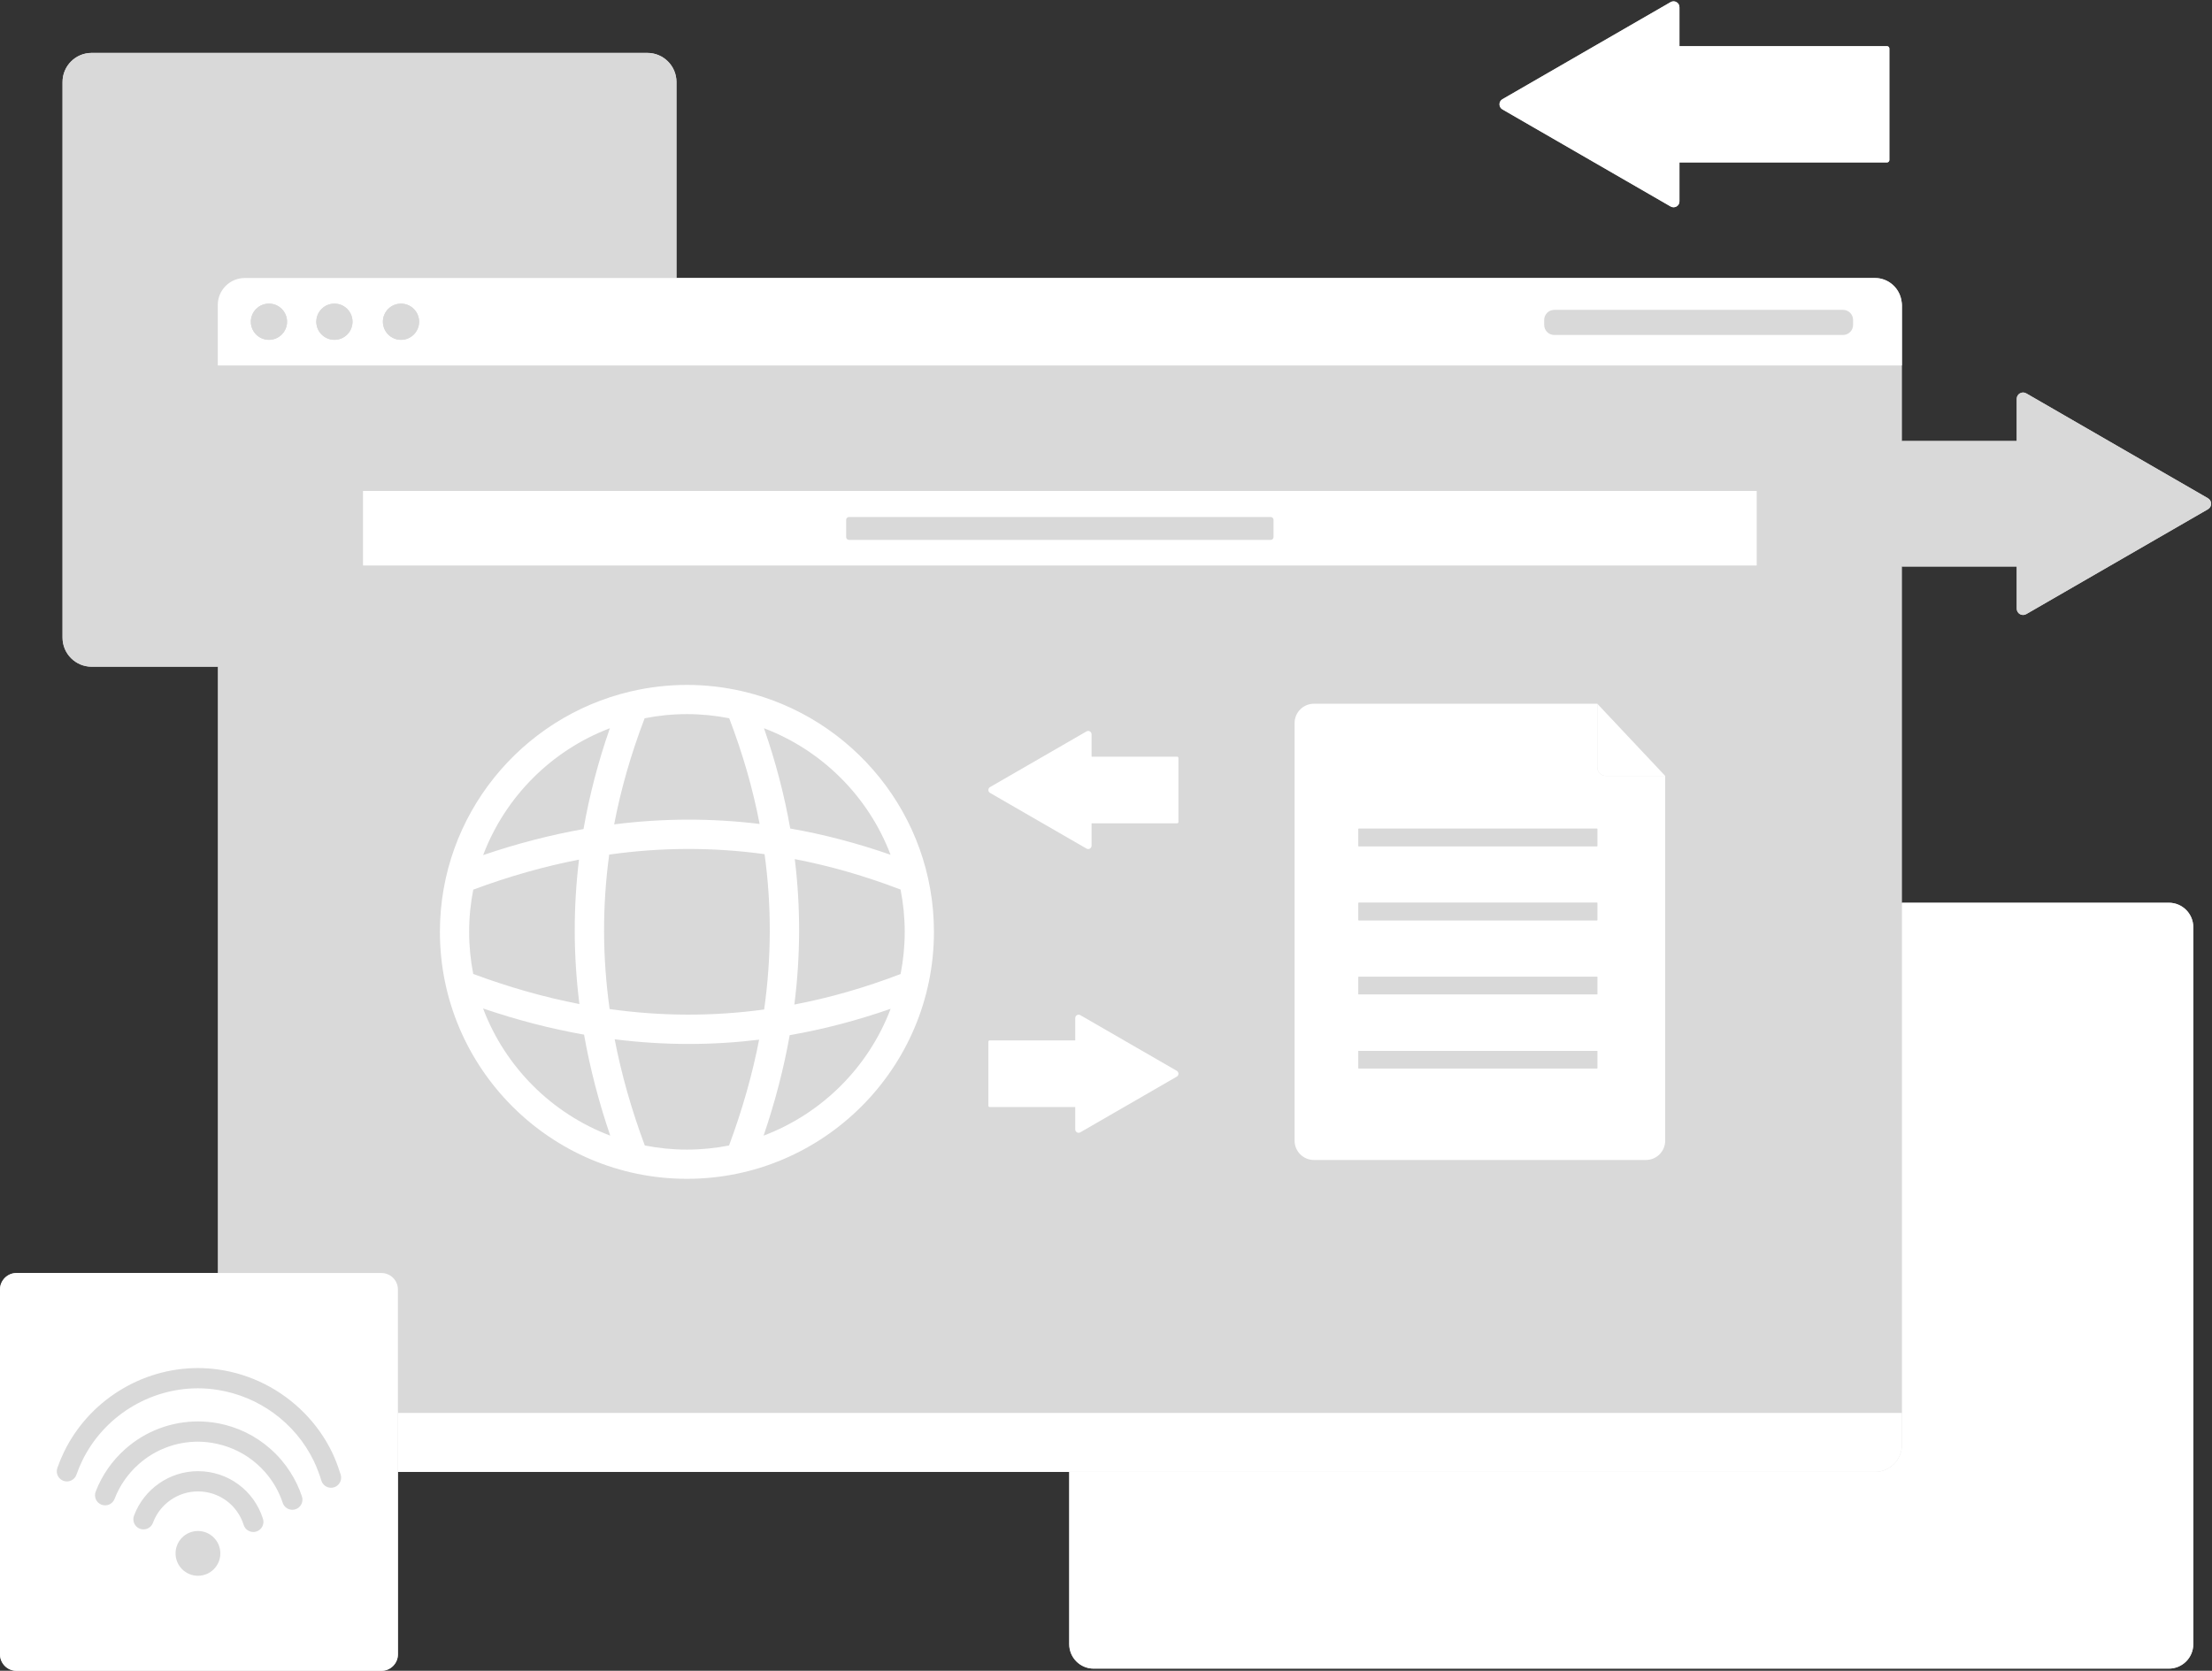 <?xml version="1.0" encoding="UTF-8" standalone="no"?><svg xmlns="http://www.w3.org/2000/svg" xmlns:xlink="http://www.w3.org/1999/xlink" fill="#000000" height="377.9" preserveAspectRatio="xMidYMid meet" version="1" viewBox="0.0 -0.3 500.2 377.9" width="500.2" zoomAndPan="magnify"><rect x="0.0" y="-0.3" width="500.2" height="377.9" fill="#333333" stroke="none"/><g id="change1_1"><path d="M499.282,114.882l-41.086,23.721 c-0.958,0.553-2.155-0.138-2.155-1.244v-9.523h-25.952v76.048h60.351 c3.053,0,5.528,2.475,5.528,5.528v162.17c0,3.053-2.475,5.528-5.528,5.528H247.313 c-3.053,0-5.528-2.475-5.528-5.528V332.622H89.981v41.251 c0,2.065-1.674,3.739-3.739,3.739H3.739C1.674,377.613,0,375.939,0,373.874v-82.502 c0-2.065,1.674-3.739,3.739-3.739h45.51v-137.134h-28.524 c-3.636,0-6.584-2.948-6.584-6.584V18.25c0-3.636,2.948-6.584,6.584-6.584 h125.663c3.636,0,6.584,2.948,6.584,6.584v44.33h271.004 c3.119,0,5.663,2.346,6.036,5.364c0.032,0.253,0.077,0.501,0.077,0.762v30.734 h25.952v-9.523c0-1.106,1.197-1.797,2.155-1.244l41.086,23.721 C500.239,112.947,500.239,114.329,499.282,114.882z M339.744,24.443l38.035,21.959 c0.887,0.512,1.995-0.128,1.995-1.152v-8.815h46.937 c0.293,0,0.53-0.237,0.53-0.53V10.677c0-0.293-0.237-0.53-0.53-0.53h-46.937 v-8.815c0-1.024-1.108-1.663-1.995-1.152l-38.035,21.959 C338.857,22.651,338.857,23.931,339.744,24.443z" fill="#d9d9d9"/></g><g id="change2_1"><path d="M152.972,62.58H55.355c-3.375,0-6.111,2.736-6.111,6.111 v13.668h0.005v68.138h-28.524c-3.636,0-6.584-2.948-6.584-6.584V18.25 c0-3.636,2.948-6.584,6.584-6.584h125.663c3.636,0,6.584,2.948,6.584,6.584V62.58z M499.282,112.394L458.195,88.673c-0.958-0.553-2.155,0.138-2.155,1.244v9.523 h-25.952v28.397h25.952v9.523c0,1.106,1.197,1.797,2.155,1.244l41.086-23.721 C500.239,114.329,500.239,112.947,499.282,112.394z M416.758,69.786h-65.289 c-1.26,0-2.282,1.022-2.282,2.282v1.117c0,1.26,1.022,2.282,2.282,2.282h65.289 c1.26,0,2.282-1.022,2.282-2.282v-1.117 C419.04,70.808,418.018,69.786,416.758,69.786z M179.63,226.911 c8.002-1.53,16-3.833,24.02-6.903c0.608-3.087,0.935-6.274,0.935-9.537 c0-3.274-0.328-6.473-0.941-9.57c-7.986-3.057-15.95-5.352-23.919-6.882 C181.059,204.939,181.026,215.883,179.63,226.911z M171.771,186.065 c-1.529-7.964-3.823-15.924-6.877-23.905c-3.094-0.611-6.289-0.939-9.561-0.939 s-6.466,0.328-9.561,0.939c-3.066,8.013-5.365,16.004-6.894,24 C149.907,184.764,160.851,184.731,171.771,186.065z M201.385,193.033 c-4.997-13.153-15.471-23.624-28.625-28.618c2.633,7.568,4.612,15.121,5.936,22.679 C186.257,188.419,193.813,190.398,201.385,193.033z M138.995,234.767 c1.534,7.943,3.809,15.942,6.812,24.021c3.084,0.607,6.268,0.933,9.527,0.933 c3.259,0,6.443-0.326,9.527-0.933c2.992-8.048,5.262-16.017,6.795-23.929 c-5.299,0.643-10.604,0.968-15.921,0.968 C150.172,235.827,144.594,235.471,138.995,234.767z M172.674,256.561 c13.208-4.985,23.723-15.489,28.726-28.688 c-7.617,2.652-15.219,4.642-22.826,5.967 C177.236,241.362,175.272,248.929,172.674,256.561z M137.908,164.416 c-13.179,5.003-23.668,15.504-28.654,28.692c7.623-2.594,15.182-4.556,22.696-5.891 C133.274,179.618,135.261,172.025,137.908,164.416z M130.931,194.133 c-7.906,1.532-15.868,3.799-23.909,6.787c-0.61,3.091-0.937,6.283-0.937,9.551 c0,3.256,0.326,6.437,0.932,9.518c8.074,3.001,16.069,5.274,24.007,6.807 C129.646,215.845,129.615,204.977,130.931,194.133z M137.859,227.932 c11.726,1.647,23.345,1.678,34.938,0.097c1.665-11.791,1.695-23.474,0.097-35.132 c-11.657-1.599-23.34-1.568-35.131,0.096 C136.181,204.587,136.212,216.206,137.859,227.932z M109.24,227.798 c4.991,13.234,15.522,23.768,28.755,28.762c-2.612-7.673-4.585-15.281-5.922-22.844 C124.514,232.381,116.91,230.409,109.24,227.798z M152.972,127.598h244.274v76.287 v93.397H241.785H89.981v-5.911c0-2.065-1.674-3.739-3.739-3.739H82.086v-137.134 V127.598H152.972z M292.746,257.698c0,2.415,1.957,4.372,4.372,4.372h75.063 c2.415,0,4.372-1.957,4.372-4.372v-53.812v-28.689L361.199,158.873h-64.082 c-2.414,0-4.372,1.957-4.372,4.372v40.64V257.698z M223.882,179.044l21.813,12.594 c0.508,0.294,1.144-0.073,1.144-0.66v-5.056h19.339 c0.168,0,0.304-0.136,0.304-0.304v-14.468c0-0.168-0.136-0.304-0.304-0.304 h-19.339v-5.055c0-0.587-0.635-0.954-1.144-0.66l-21.813,12.594 C223.374,178.016,223.374,178.75,223.882,179.044z M223.501,249.793 c0,0.168,0.136,0.304,0.304,0.304h17.98h1.36v5.055 c0,0.587,0.636,0.954,1.144,0.66l21.813-12.594c0.508-0.294,0.508-1.027,0-1.321 L244.289,229.306c-0.508-0.294-1.144,0.073-1.144,0.66v5.055h-1.36h-17.98 c-0.168,0-0.304,0.136-0.304,0.304V249.793z M155.334,154.614 c-4.346,0-8.571,0.515-12.634,1.459c-0.06,0.012-0.119,0.026-0.179,0.041 c-24.642,5.809-43.044,27.967-43.044,54.357c0,30.8,25.058,55.858,55.857,55.858 c30.8,0,55.858-25.058,55.858-55.858c0-26.395-18.409-48.556-43.058-54.36 c-0.052-0.013-0.104-0.026-0.157-0.036 C163.912,155.13,159.683,154.614,155.334,154.614z M191.978,121.809h95.376 c0.349,0,0.632-0.283,0.632-0.632v-3.902c0-0.349-0.283-0.632-0.632-0.632h-95.376 c-0.349,0-0.632,0.283-0.632,0.632v3.902 C191.346,121.526,191.629,121.809,191.978,121.809z" fill="#d9d9d9"/></g><g id="change3_1"><path d="M430.087,82.359V68.691c0-0.256-0.045-0.5-0.075-0.747 c-0.372-3.018-2.917-5.364-6.036-5.364H152.972H55.355 c-3.375,0-6.111,2.736-6.111,6.111v13.668h0.005h103.723H430.087z M349.187,72.068 c0-1.26,1.022-2.282,2.282-2.282h65.289c1.26,0,2.282,1.022,2.282,2.282v1.117 c0,1.26-1.022,2.282-2.282,2.282h-65.289c-1.26,0-2.282-1.022-2.282-2.282V72.068z M60.818,76.563c-2.261,0-4.094-1.833-4.094-4.094c0-2.261,1.833-4.094,4.094-4.094 s4.094,1.833,4.094,4.094C64.911,74.73,63.079,76.563,60.818,76.563z M75.622,76.563 c-2.261,0-4.094-1.833-4.094-4.094c0-2.261,1.833-4.094,4.094-4.094 c2.261,0,4.094,1.833,4.094,4.094C79.716,74.73,77.883,76.563,75.622,76.563z M90.679,76.563c-2.261,0-4.094-1.833-4.094-4.094c0-2.261,1.833-4.094,4.094-4.094 c2.261,0,4.094,1.833,4.094,4.094C94.773,74.73,92.94,76.563,90.679,76.563z M430.089,319.282v7.221c0,3.372-2.747,6.119-6.119,6.119H241.785H89.981v-13.341 h151.804H430.089z M167.977,156.074c-4.066-0.945-8.294-1.461-12.643-1.461 c-4.346,0-8.571,0.515-12.634,1.459c-0.06,0.012-0.119,0.026-0.179,0.041 c-24.642,5.809-43.044,27.967-43.044,54.357c0,30.8,25.058,55.858,55.857,55.858 c30.8,0,55.858-25.058,55.858-55.858c0-26.395-18.409-48.556-43.058-54.36 C168.082,156.098,168.03,156.085,167.977,156.074z M137.908,164.416 c-2.648,7.609-4.634,15.203-5.958,22.801c-7.514,1.335-15.073,3.297-22.696,5.891 C114.24,179.92,124.729,169.419,137.908,164.416z M172.893,192.897 c1.599,11.657,1.568,23.341-0.097,35.132c-11.593,1.581-23.212,1.55-34.938-0.097 c-1.647-11.726-1.678-23.345-0.097-34.939 C149.553,191.329,161.236,191.298,172.893,192.897z M106.084,210.471 c0-3.268,0.327-6.46,0.937-9.551c8.041-2.988,16.003-5.255,23.909-6.787 c-1.316,10.844-1.284,21.712,0.092,32.663c-7.938-1.533-15.933-3.806-24.007-6.807 C106.41,216.908,106.084,213.727,106.084,210.471z M109.24,227.798 c7.67,2.611,15.274,4.582,22.833,5.919c1.337,7.563,3.309,15.171,5.922,22.844 C124.763,251.566,114.231,241.032,109.24,227.798z M164.862,258.788 c-3.084,0.607-6.268,0.933-9.527,0.933c-3.259,0-6.443-0.326-9.527-0.933 c-3.004-8.079-5.279-16.078-6.812-24.021c5.599,0.704,11.177,1.06,16.741,1.06 c5.317,0,10.622-0.325,15.921-0.968C170.123,242.771,167.854,250.74,164.862,258.788z M172.674,256.561c2.598-7.632,4.563-15.199,5.899-22.721 c7.607-1.325,15.209-3.315,22.826-5.967 C196.397,241.072,185.881,251.575,172.674,256.561z M204.585,210.471 c0,3.263-0.327,6.45-0.935,9.537c-8.019,3.071-16.017,5.373-24.02,6.903 c1.396-11.028,1.429-21.972,0.095-32.892c7.969,1.53,15.933,3.825,23.919,6.882 C204.256,203.998,204.585,207.196,204.585,210.471z M201.385,193.033 c-7.572-2.635-15.129-4.614-22.69-5.939c-1.324-7.558-3.302-15.111-5.936-22.679 C185.915,169.41,196.388,179.88,201.385,193.033z M138.88,186.16 c1.529-7.996,3.828-15.987,6.894-24c3.094-0.611,6.289-0.939,9.561-0.939 s6.466,0.328,9.561,0.939c3.054,7.981,5.348,15.941,6.877,23.905 C160.851,184.731,149.907,184.764,138.88,186.16z M297.118,158.873 c-2.414,0-4.372,1.957-4.372,4.372v40.64v53.812c0,2.415,1.957,4.372,4.372,4.372 h75.063c2.415,0,4.372-1.957,4.372-4.372v-53.812v-28.689h-13.413 c-1.071,0-1.94-0.869-1.94-1.94V158.873H297.118z M361.199,241.355h-54.014v-3.965 h54.014V241.355z M361.199,224.602h-54.014v-3.965h54.014V224.602z M361.199,207.85 h-54.014v-3.965h54.014V207.85z M361.199,191.096h-54.014v-3.965h54.014V191.096z" fill="#ffffff"/></g><g id="change4_1"><path d="M64.911,72.469c0,2.261-1.833,4.094-4.094,4.094 s-4.094-1.833-4.094-4.094c0-2.261,1.833-4.094,4.094-4.094 S64.911,70.209,64.911,72.469z M75.622,68.376c-2.261,0-4.094,1.833-4.094,4.094 c0,2.261,1.833,4.094,4.094,4.094c2.261,0,4.094-1.833,4.094-4.094 C79.716,70.209,77.883,68.376,75.622,68.376z M90.679,68.376 c-2.261,0-4.094,1.833-4.094,4.094c0,2.261,1.833,4.094,4.094,4.094 c2.261,0,4.094-1.833,4.094-4.094C94.773,70.209,92.94,68.376,90.679,68.376z M307.185,187.132v3.965h54.014v-3.965H307.185z M307.185,207.85h54.014v-3.965 h-54.014V207.85z M307.185,224.602h54.014v-3.965h-54.014V224.602z M307.185,241.355 h54.014v-3.965h-54.014V241.355z" fill="#d9d9d9"/></g><g id="change5_1"><path d="M339.744,22.14L377.779,0.18 c0.887-0.512,1.995,0.128,1.995,1.152v8.815h46.937 c0.293,0,0.53,0.237,0.53,0.53v25.228c0,0.293-0.237,0.53-0.53,0.53h-46.937 v8.815c0,1.024-1.108,1.663-1.995,1.152l-38.035-21.959 C338.857,23.931,338.857,22.651,339.744,22.14z M490.439,203.885h-60.351v115.396v7.221 c0,3.372-2.747,6.119-6.119,6.119H241.785v38.961c0,3.053,2.475,5.528,5.528,5.528 h243.127c3.053,0,5.528-2.475,5.528-5.528V209.413 C495.967,206.36,493.492,203.885,490.439,203.885z M397.246,127.598h-244.274H82.086 v-16.848h70.886h244.274V127.598z M287.985,117.276c0-0.349-0.283-0.632-0.632-0.632 h-95.376c-0.349,0-0.632,0.283-0.632,0.632v3.902c0,0.349,0.283,0.632,0.632,0.632 h95.376c0.349,0,0.632-0.283,0.632-0.632V117.276z M363.14,175.197h13.413 L361.199,158.873v14.383C361.199,174.328,362.068,175.197,363.14,175.197z M243.145,250.098v5.055c0,0.587,0.636,0.954,1.144,0.66l21.813-12.594 c0.508-0.294,0.508-1.027,0-1.321L244.289,229.306 c-0.508-0.294-1.144,0.073-1.144,0.66v5.055h-1.36h-17.98 c-0.168,0-0.304,0.136-0.304,0.304v14.468c0,0.168,0.136,0.304,0.304,0.304h17.98 H243.145z M245.695,165.129l-21.813,12.594c-0.508,0.293-0.508,1.027,0,1.321 l21.813,12.594c0.508,0.294,1.144-0.073,1.144-0.66v-5.056h19.339 c0.168,0,0.304-0.136,0.304-0.304v-14.468c0-0.168-0.136-0.304-0.304-0.304 h-19.339v-5.055C246.839,165.203,246.204,164.836,245.695,165.129z M89.981,291.371 v5.911v21.999v13.341v41.251c0,2.065-1.674,3.739-3.739,3.739H3.739 C1.674,377.613,0,375.939,0,373.874v-82.502c0-2.065,1.674-3.739,3.739-3.739h45.51 H82.086h4.156C88.307,287.632,89.981,289.306,89.981,291.371z M49.826,351.048 c0-2.797-2.267-5.064-5.064-5.064c-2.797,0-5.064,2.267-5.064,5.064 c0,2.797,2.267,5.064,5.064,5.064C47.559,356.113,49.826,353.845,49.826,351.048z M59.465,343.234c-2.028-6.449-7.937-10.781-14.704-10.781 c-6.427,0-12.241,4.055-14.466,10.091c-0.437,1.186,0.17,2.501,1.355,2.938 c1.188,0.434,2.502-0.17,2.939-1.355c1.565-4.245,5.653-7.097,10.172-7.097 c4.759,0,8.913,3.045,10.339,7.578c0.307,0.977,1.209,1.602,2.182,1.602 c0.228,0,0.459-0.034,0.687-0.106C59.175,345.724,59.844,344.44,59.465,343.234z M68.279,338.18c-0.647-1.963-1.547-3.827-2.658-5.558 c-1.229-1.915-2.717-3.666-4.439-5.184c-3.392-3.016-7.521-5.015-11.933-5.826 c-1.47-0.27-2.972-0.409-4.488-0.409c-6.067,0-11.898,2.214-16.412,6.227 c-2.978,2.622-5.299,5.959-6.712,9.65c-0.451,1.18,0.139,2.503,1.319,2.955 c1.181,0.451,2.504-0.139,2.955-1.319c1.149-3.001,3.037-5.716,5.47-7.858 c3.683-3.274,8.435-5.078,13.379-5.078c1.525,0,3.025,0.191,4.488,0.525 c3.281,0.748,6.347,2.29,8.9,4.56c0.624,0.55,1.207,1.139,1.755,1.758 c1.801,2.033,3.179,4.41,4.028,6.99c0.317,0.963,1.212,1.573,2.174,1.573 c0.237,0,0.478-0.037,0.716-0.115C68.022,340.674,68.674,339.381,68.279,338.18z M77.051,333.27c-0.064-0.216-0.152-0.431-0.22-0.648 c-0.477-1.502-1.051-3.002-1.755-4.47c-1.609-3.328-3.755-6.302-6.282-8.871 c-5.214-5.299-12.097-8.818-19.544-9.836c-1.478-0.202-2.975-0.314-4.488-0.314 c-12.829,0-24.727,7.466-30.313,19.021c-0.54,1.118-1.039,2.321-1.481,3.577 c-0.419,1.192,0.206,2.498,1.398,2.918c1.196,0.419,2.499-0.206,2.919-1.398 c0.385-1.095,0.818-2.14,1.284-3.105c4.826-9.984,15.108-16.436,26.193-16.436 c1.516,0,3.014,0.131,4.488,0.365c4.571,0.725,8.885,2.529,12.584,5.208 c3.829,2.774,7.001,6.474,9.12,10.856c0.392,0.819,0.735,1.65,1.048,2.485 c0.242,0.646,0.47,1.294,0.66,1.941c0.294,0.997,1.206,1.642,2.194,1.642 c0.214,0,0.432-0.03,0.648-0.094C76.715,335.754,77.407,334.482,77.051,333.27z" fill="#ffffff"/></g></svg>